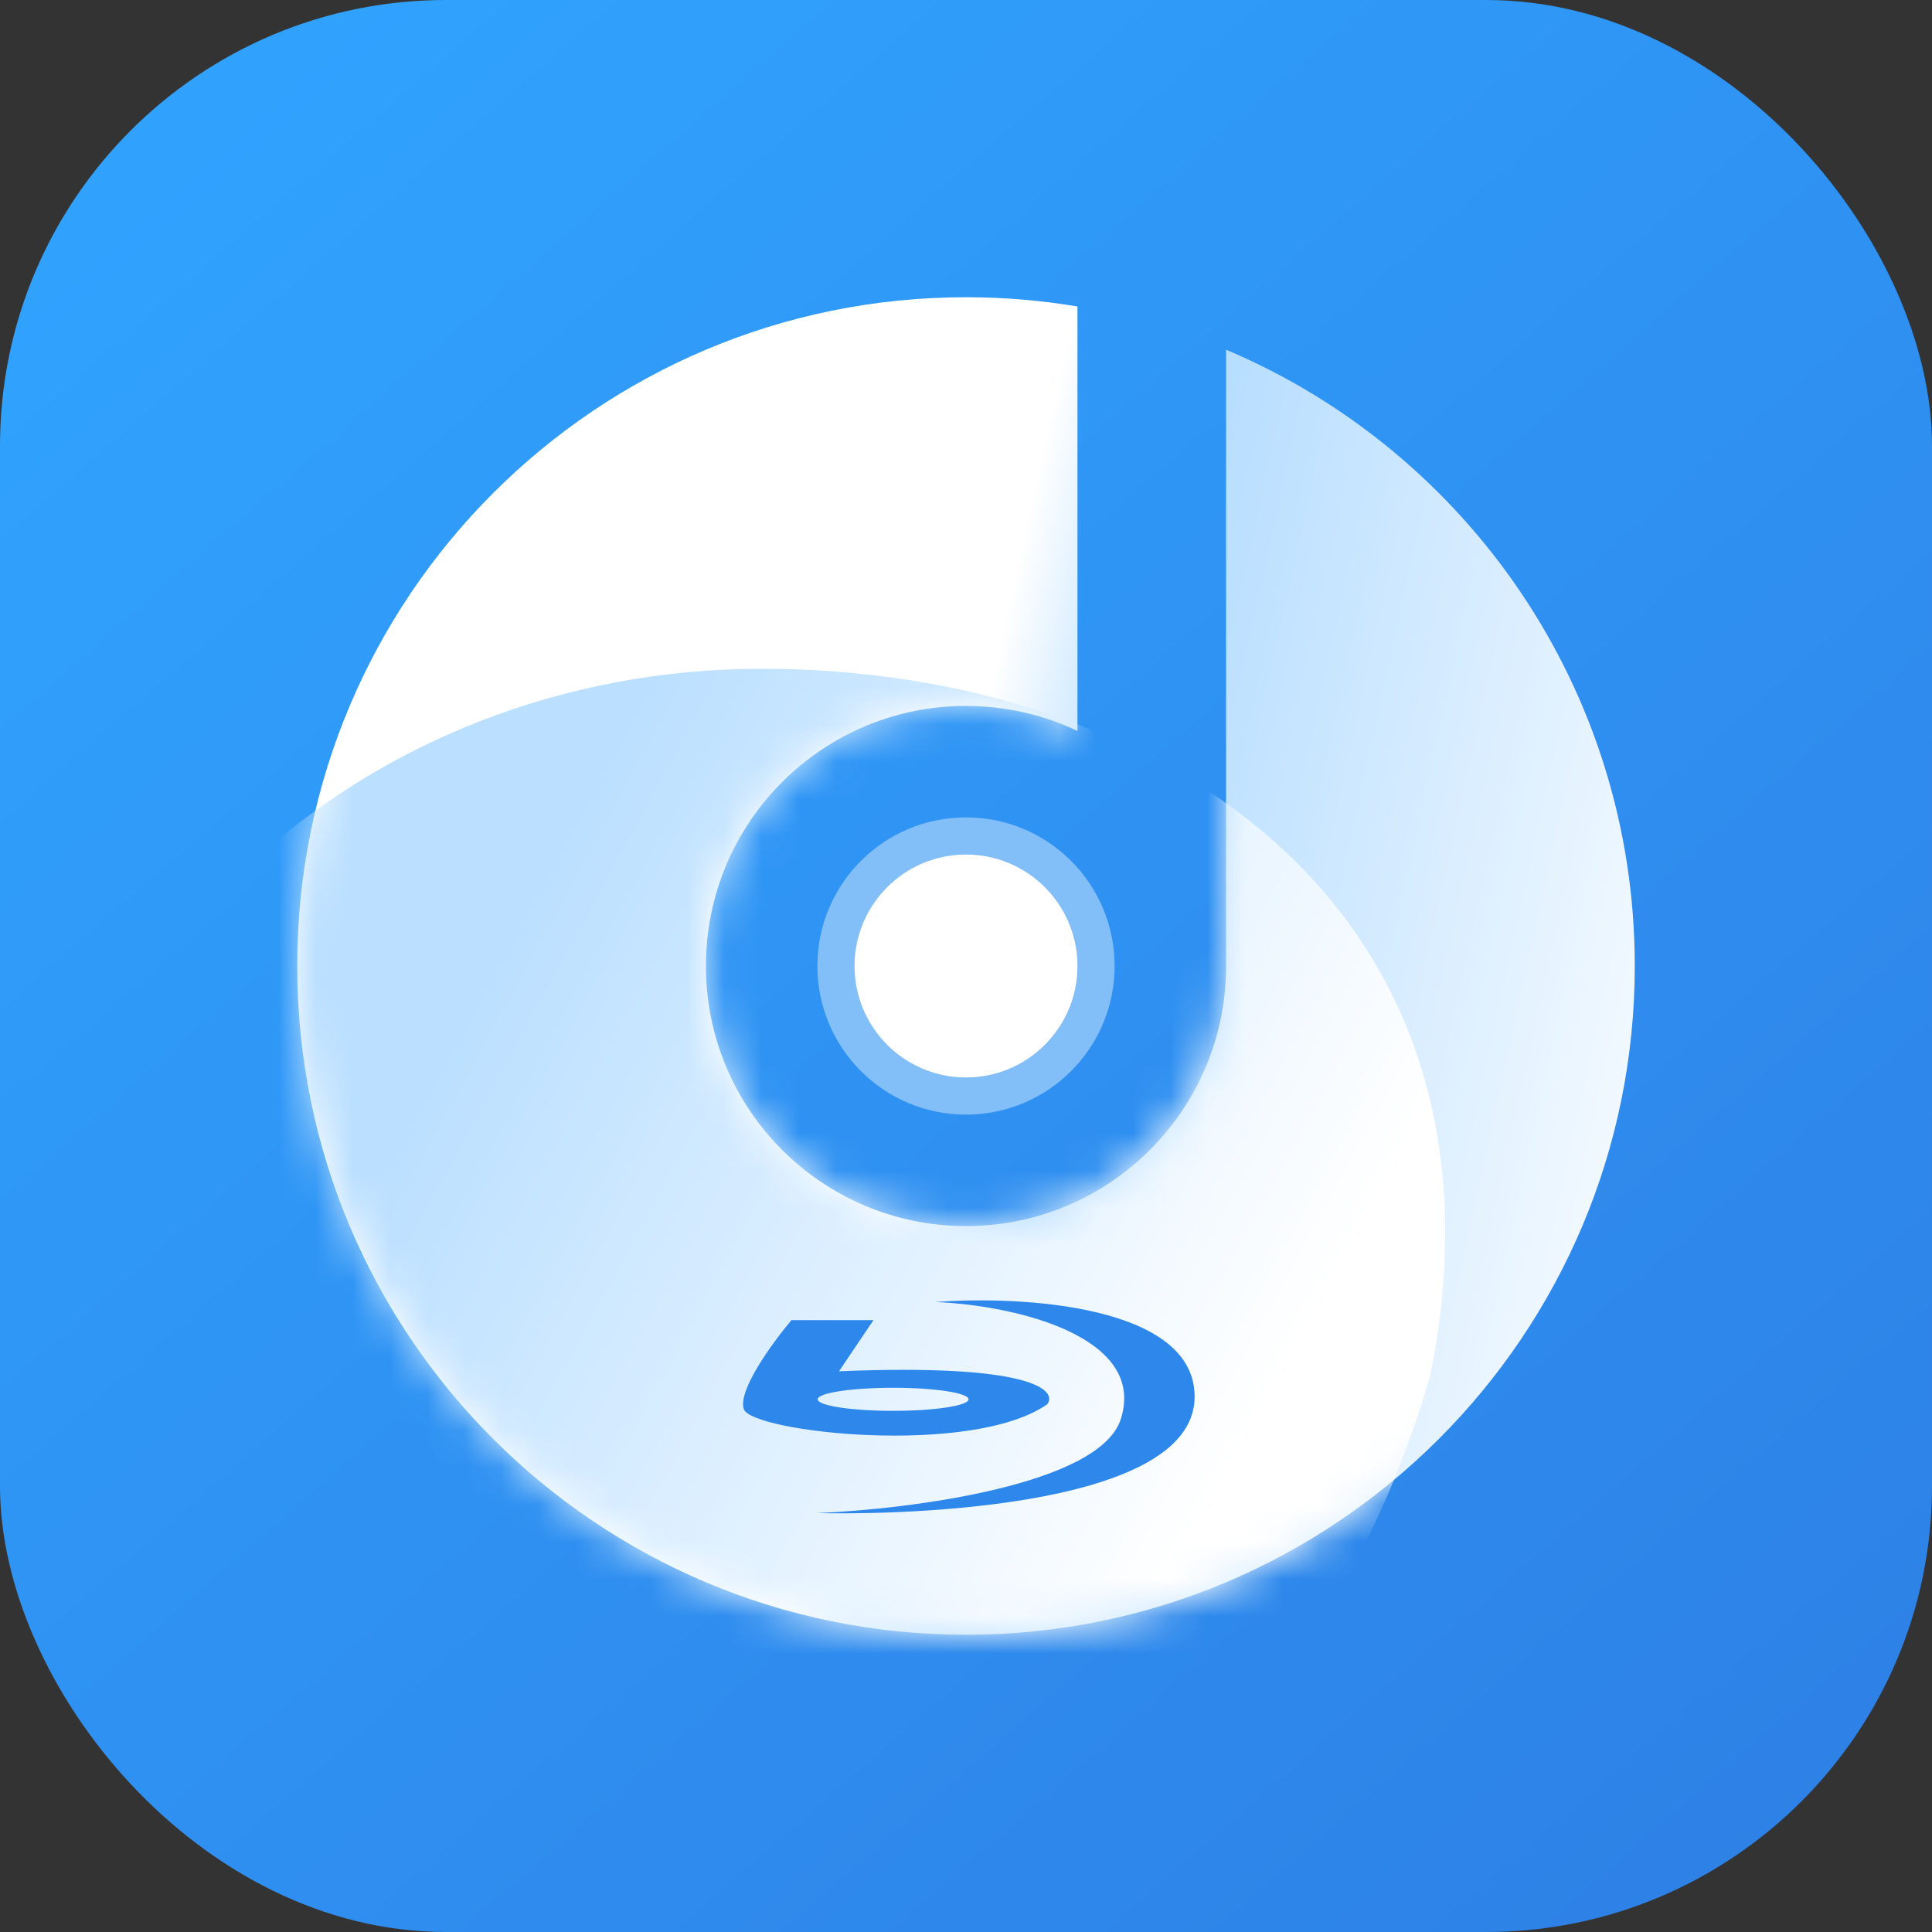 <svg width="52" height="52" viewBox="0 0 52 52" fill="none" xmlns="http://www.w3.org/2000/svg">
<rect x="0" y="0" width="52" height="52" fill="#333333" stroke="none"/>
<g clip-path="url(#clip0_4021_9407)">
<rect width="52" height="52" rx="12" fill="url(#paint0_linear_4021_9407)"/>
<circle cx="26" cy="26" r="4" fill="#82BEF8"/>
<circle cx="26" cy="26" r="3" fill="white"/>
<path fill-rule="evenodd" clip-rule="evenodd" d="M26 44C35.941 44 44 35.941 44 26C44 18.542 39.464 12.143 33 9.412V26C33 29.866 29.866 33 26 33C22.134 33 19 29.866 19 26C19 22.134 22.134 19 26 19C27.074 19 28.091 19.242 29 19.674V8.249C28.024 8.085 27.022 8 26 8C16.059 8 8 16.059 8 26C8 35.941 16.059 44 26 44Z" fill="url(#paint1_linear_4021_9407)"/>
<mask id="mask0_4021_9407" style="mask-type:alpha" maskUnits="userSpaceOnUse" x="8" y="8" width="36" height="36">
<path fill-rule="evenodd" clip-rule="evenodd" d="M26 44C35.941 44 44 35.941 44 26C44 18.542 39.464 12.143 33 9.412V26C33 29.866 29.866 33 26 33C22.134 33 19 29.866 19 26C19 22.134 22.134 19 26 19C27.074 19 28.091 19.242 29 19.674V8.249C28.024 8.085 27.022 8 26 8C16.059 8 8 16.059 8 26C8 35.941 16.059 44 26 44Z" fill="#FE7373"/>
</mask>
<g mask="url(#mask0_4021_9407)">
<path d="M38.5 37C35.5 47.5 26.77 54.5 16 54.5C5.23 54.5 1 45.941 1 36C1 26.059 9.73 18 20.5 18C31.27 18 41 24.5 38.5 37Z" fill="url(#paint2_linear_4021_9407)"/>
</g>
<path fill-rule="evenodd" clip-rule="evenodd" d="M21.302 35.532C20.801 36.124 19.845 37.432 20.021 37.929C20.242 38.55 26.157 39.215 28.188 37.795C28.467 37.411 27.737 36.695 22.582 36.908L23.509 35.532H21.302ZM24.038 37.973C25.16 37.973 26.069 37.834 26.069 37.663C26.069 37.491 25.16 37.352 24.038 37.352C22.917 37.352 22.008 37.491 22.008 37.663C22.008 37.834 22.917 37.973 24.038 37.973Z" fill="#2E87EA"/>
<path d="M32.153 37.618C32.188 35.133 27.518 34.866 25.178 35.044C27.341 35.133 30.872 35.976 30.166 38.195C29.601 39.97 24.487 40.621 22 40.724C23.589 40.769 32.108 40.724 32.153 37.618Z" fill="#2E87EA"/>
</g>
<defs>
<linearGradient id="paint0_linear_4021_9407" x1="6.5" y1="2.5" x2="48" y2="50" gradientUnits="userSpaceOnUse">
<stop stop-color="#30A2FE"/>
<stop offset="1" stop-color="#2E81E6"/>
</linearGradient>
<linearGradient id="paint1_linear_4021_9407" x1="18" y1="10" x2="50" y2="17" gradientUnits="userSpaceOnUse">
<stop offset="0.313" stop-color="white"/>
<stop offset="0.44" stop-color="#B6DDFF"/>
<stop offset="1" stop-color="white"/>
</linearGradient>
<linearGradient id="paint2_linear_4021_9407" x1="15.5" y1="19.5" x2="37.5" y2="31.5" gradientUnits="userSpaceOnUse">
<stop offset="0.033" stop-color="#BADFFF"/>
<stop offset="1" stop-color="white"/>
</linearGradient>
<clipPath id="clip0_4021_9407">
<rect width="52" height="52" fill="white"/>
</clipPath>
</defs>
</svg>
